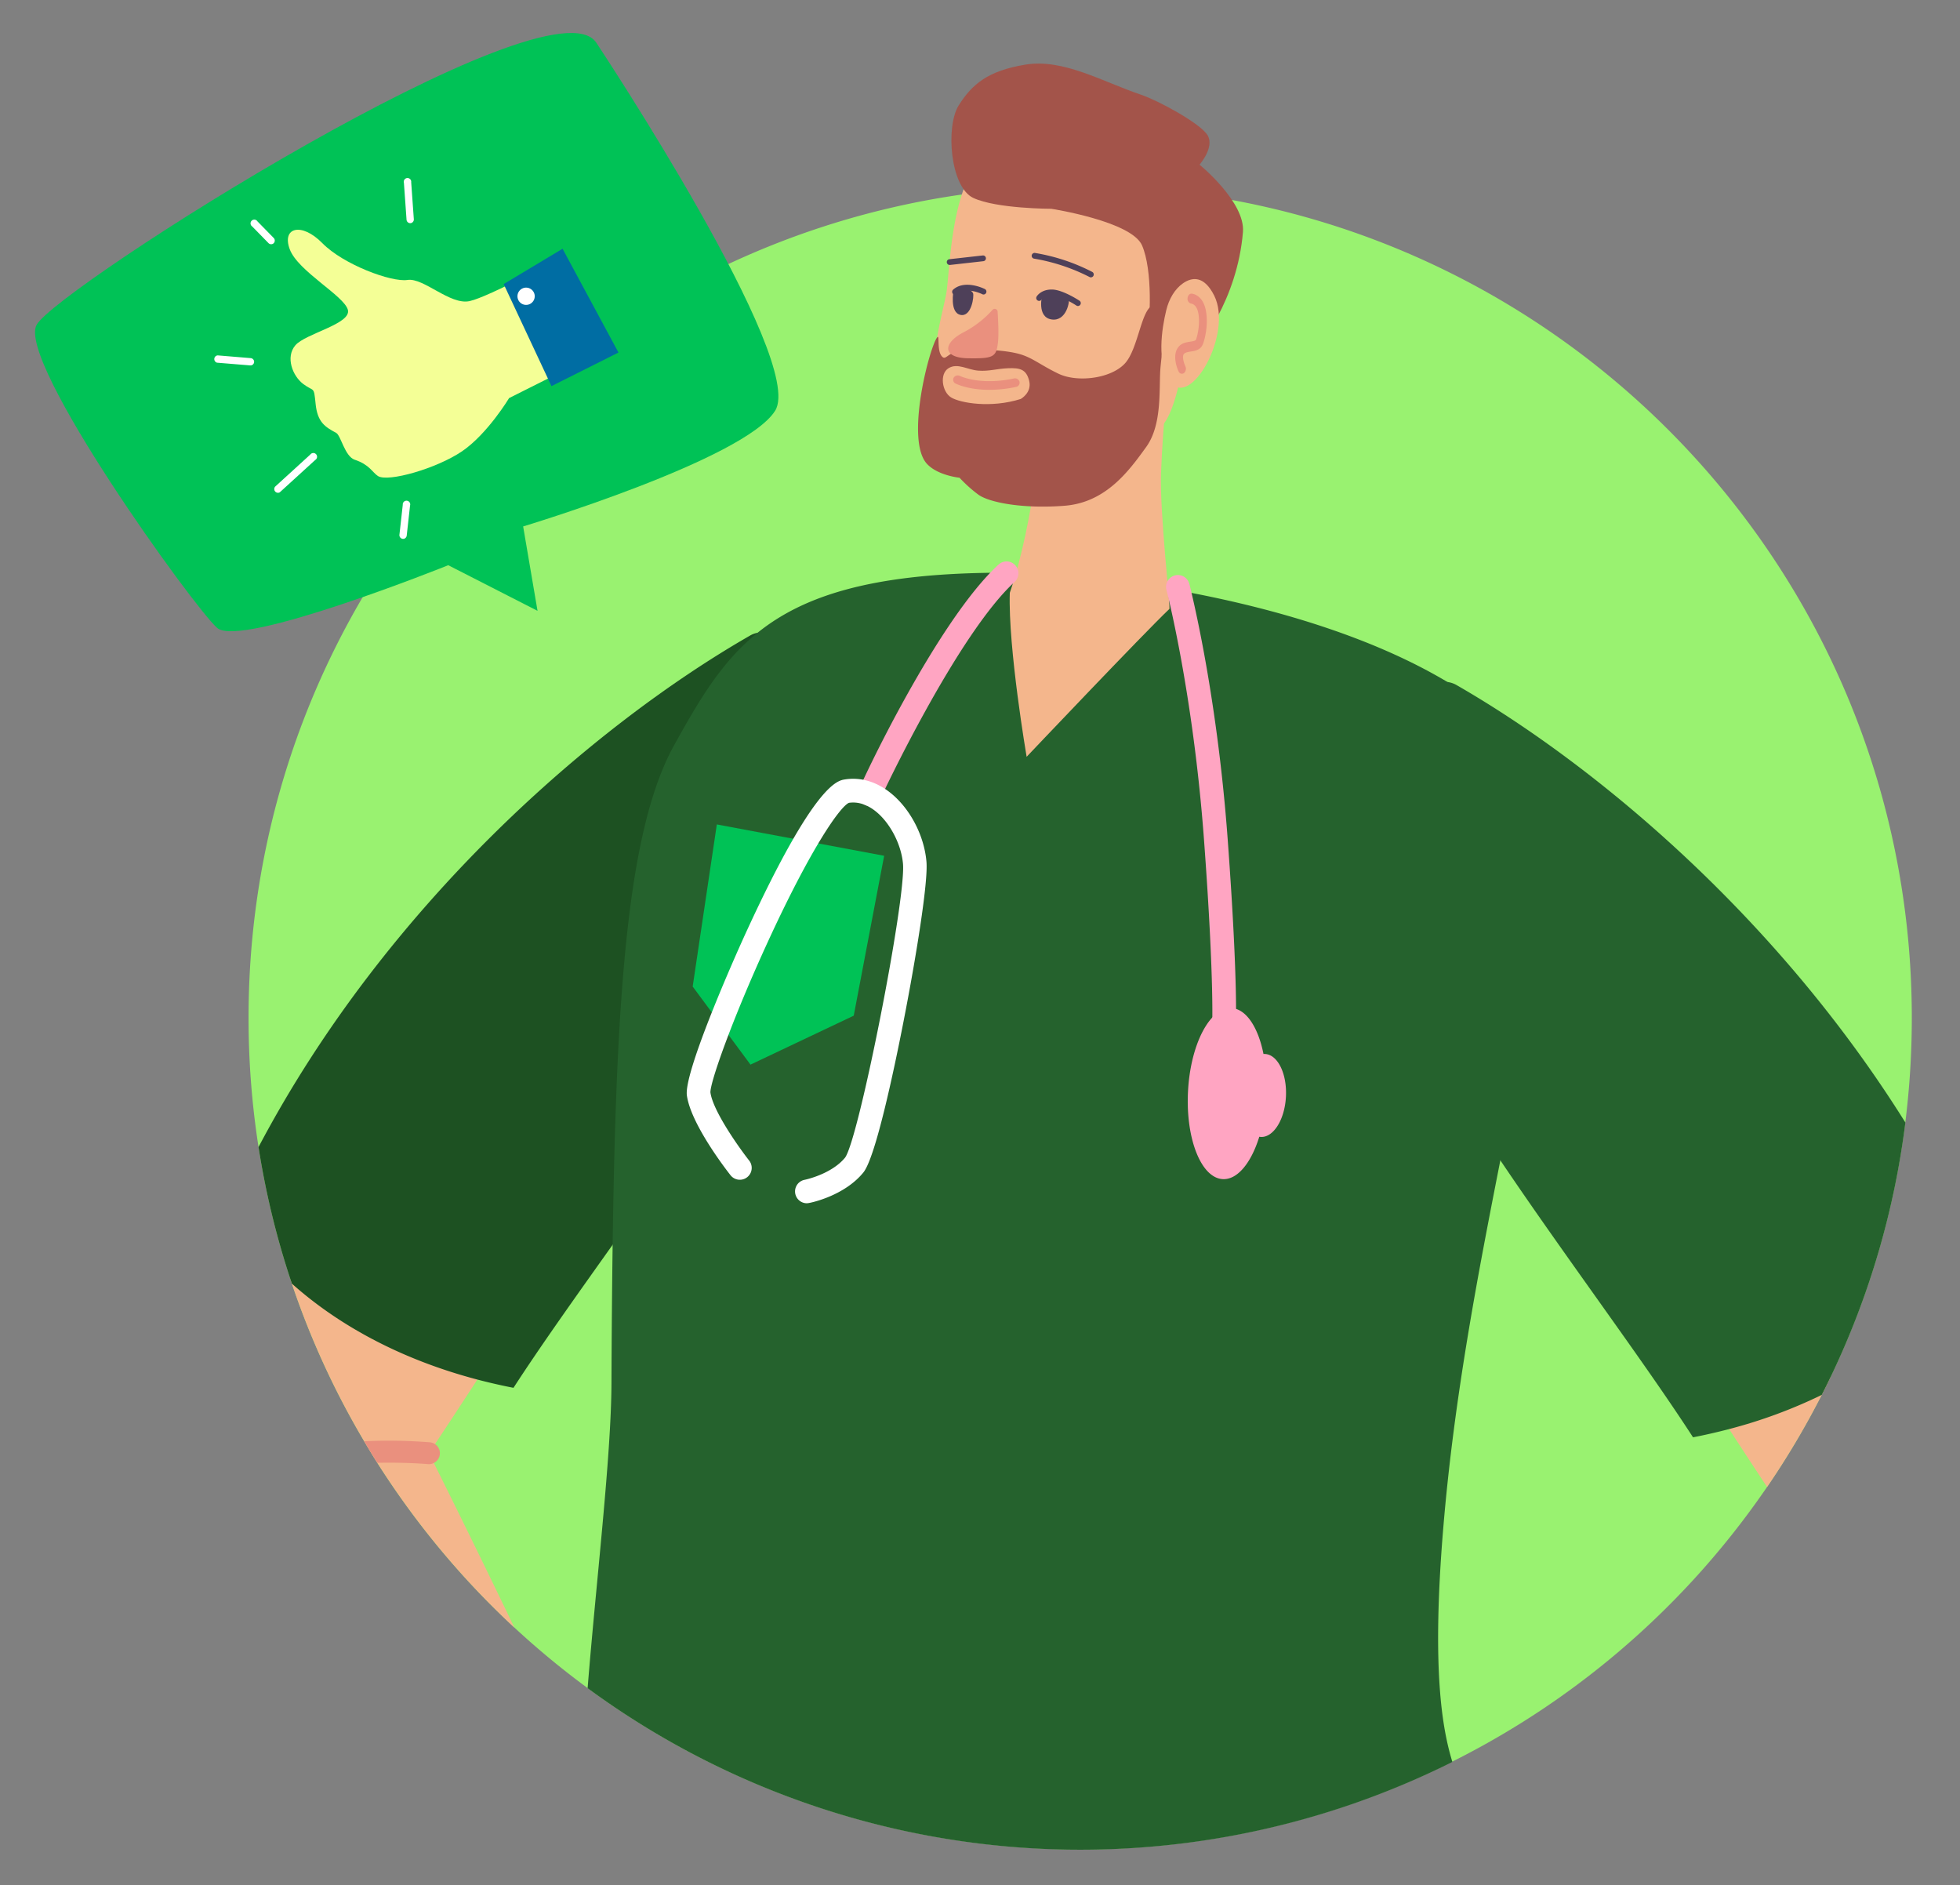 <svg id="Layer_1" data-name="Layer 1" xmlns="http://www.w3.org/2000/svg" viewBox="0 0 1049.41 1009.11"><rect x="0" y="0" width="1049.41" height="1009.11" fill="#808080" stroke="none"/><defs><style>.cls-1{fill:#99f270;}.cls-2{fill:#f4b68c;}.cls-3{fill:#1d5122;}.cls-4{fill:#ea907e;}.cls-5{fill:#25622d;}.cls-6{fill:#a3544a;}.cls-7{fill:#4e4059;}.cls-8{fill:#00c256;}.cls-9{fill:#ffa5c2;}.cls-10{fill:#fff;}.cls-11{fill:#f4ff96;}.cls-12{fill:#006da3;}</style></defs><path class="cls-1" d="M133.08,544.94a447.55,447.55,0,0,0,5.34,69.13,442.61,442.61,0,0,0,17.11,70.87c.26.75.49,1.49.74,2.23A442,442,0,0,0,195,771.57q3.44,5.83,7,11.52a445.55,445.55,0,0,0,773.35-36.35q2.43-4.72,4.7-9.5a441.55,441.55,0,0,0,40.07-136.31,449.61,449.61,0,0,0,3.49-56c0-218.17-156.89-399.69-364-437.87q-16.92-3.15-34.28-4.95A450.5,450.5,0,0,0,518,103.72h0c-1,.13-2,.27-3,.42C299.08,134.9,133.08,320.55,133.08,544.94Z"/><path class="cls-2" d="M155.53,684.94c.26.75.49,1.49.74,2.23A442,442,0,0,0,195,771.57q3.44,5.83,7,11.52a446.76,446.76,0,0,0,73.38,88.19c-20.41-42.46-36.92-75.71-43.11-88.09-1.69-3.4-2.61-5.23-2.61-5.23s1.15-1.71,3.25-4.88c4.2-6.33,12.24-18.49,22.67-34.54,2.13-3.26,4.36-6.7,6.66-10.26C210.37,718.15,177,701.85,155.53,684.94Z"/><path class="cls-3" d="M138.42,614.07a442.61,442.61,0,0,0,17.11,70.87c.26.75.49,1.49.74,2.23,21.83,19.52,54.27,39.49,99.35,51.37,6.19,1.62,12.63,3.11,19.31,4.41,14.29-22.08,33.25-48.69,53.13-76.65,15.08-21.2,30.69-43.18,45.2-64.54,2.82-4.14,5.59-8.26,8.31-12.32,5.68-8.51,11.12-16.86,16.21-25h0c12-19.13,22.11-36.92,29-52.22,8.56-19.1,13.27-39.79,15.11-60v0c.23-2.57.41-5.13.56-7.68v0c.39-7.14.45-14.21.18-21.07-1.87-48.61-19.24-87.85-36.89-84.74v0a12.46,12.46,0,0,0-4.23,1.56C318.56,387.91,207.28,483.59,138.42,614.07Z"/><path class="cls-4" d="M195,771.57q3.44,5.83,7,11.52c15.17-.33,26.85.68,27.14.71a5.57,5.57,0,0,0,3.13-.61,5.82,5.82,0,0,0,3.24-4.69,5.86,5.86,0,0,0-5.31-6.37A274.53,274.53,0,0,0,195,771.57Z"/><path class="cls-5" d="M314.62,903.74a445.66,445.66,0,0,0,463,39.49c-5.45-17.77-11.17-49.67-4.87-125.29,5.88-70.66,18.87-137.28,30.55-196.73,22.94-116.82,40.89-206-9.75-243.7A216.87,216.87,0,0,0,775,365.11c-41.87-25-94.26-39.45-137-47.69-4.29-.83-8.48-1.59-12.54-2.29-.36-.07-.71-.12-1.07-.2a624.37,624.37,0,0,0-65.68-8c-4.59-.14-9-.25-13.39-.29H544c-4.77-.06-9.39,0-13.89,0-64.38.83-100.18,12.54-124.43,32.05-19.36,15.56-31.36,36.13-44.66,60.11-24.69,44.49-31.11,130.51-33,267.47q-.48,35-.63,74.36C327.23,780.06,319.06,848,314.62,903.74Z"/><path class="cls-2" d="M540.66,317.36c13.1-37.86,17.85-95,17.85-95L626.12,196s-3.46,29.32-4.5,57.34c-.76,20.5,5.12,72,4.5,72.63-13.9,13.21-76.45,79.17-76.45,79.17S539.7,346.92,540.66,317.36Z"/><path class="cls-2" d="M595.12,83.24a56.87,56.87,0,0,1,43.36,56.37c-.77,39.57-7.15,76-15,86.7-16.66,22.61-82.75,31.53-108.66,18.89-15.55-7.6-16.57-24.51-14.7-51,1.25-17.61,5.93-31.76,6.84-39.2,2.28-18.63,3.3-81.38,39-79.16A295.27,295.27,0,0,1,595.12,83.24Z"/><path class="cls-6" d="M528.05,187.28s10.09.18,17.4,2.14,11.43,5.93,21.32,10.66,27.52,2.73,35.26-5.23,9-31.28,16.13-31.47,4.31,21.89,3.23,32.79,1.29,30.69-7.74,43.17S592.31,269,570,270.75s-40.44-1.72-46.25-6a73,73,0,0,1-10-9s-11.82-1.19-17.53-7.53c-11.62-12.91,1.51-62.6,5.59-67.66,1.42-1.76-.36,7.32,2.59,10.33S507,184.81,528.05,187.28Z"/><path class="cls-7" d="M577.17,163.82A1.55,1.55,0,0,0,578,161c-.36-.24-8.85-5.79-14.48-6-6.14-.19-8.41,3.6-8.5,3.77a1.54,1.54,0,1,0,2.67,1.54c0-.08,1.55-2.38,5.72-2.22,4,.13,10.65,4,12.89,5.47A1.59,1.59,0,0,0,577.17,163.82Z"/><path class="cls-7" d="M511.36,157.75a1.59,1.59,0,0,0,1-.38c4.71-4.15,13.35,0,13.44.07a1.55,1.55,0,1,0,1.37-2.77c-.43-.21-10.58-5.15-16.85.38a1.54,1.54,0,0,0,1,2.7Z"/><path class="cls-2" d="M546.51,213.59s6.07-3.34,4.53-9.68-5.1-7-11.21-6.78-10.13,1.72-16,1.29-11.12-4.31-16-1.29-3.47,12.59,1.36,15.6S530.5,218.64,546.51,213.59Z"/><path class="cls-4" d="M529.69,208.7A68.59,68.59,0,0,0,544,207.13a2.32,2.32,0,0,0,1.87-2.77,2.5,2.5,0,0,0-3-1.75c-18.22,3.87-28.78-1.29-28.89-1.35a2.58,2.58,0,0,0-3.36.93,2.24,2.24,0,0,0,1,3.14C512,205.51,518.36,208.7,529.69,208.7Z"/><path class="cls-7" d="M558,157.94s-3.06,11.82,5,13.07,10-10.07,9.16-11.63S565.1,154.55,558,157.94Z"/><path class="cls-7" d="M510.53,155.5s-2.23,11.81,3.71,13.07,7.37-10,6.75-11.59S515.77,152.13,510.53,155.5Z"/><path class="cls-7" d="M583.83,148.46a1.55,1.55,0,0,0,1-2.88,103.71,103.71,0,0,0-30.7-10.17,1.54,1.54,0,1,0-.42,3.06,102.22,102.22,0,0,1,29.67,9.84A1.84,1.84,0,0,0,583.83,148.46Z"/><path class="cls-7" d="M508.55,141.83h.18l17.77-2a1.54,1.54,0,1,0-.34-3.07l-17.78,2a1.54,1.54,0,0,0,.17,3.08Z"/><polygon class="cls-8" points="473.39 458.13 383.8 441.35 370.87 528.13 401.82 569.94 457.1 543.73 473.39 458.13"/><path class="cls-2" d="M919.13,754.78c2.31,3.57,4.54,7,6.66,10.26,8.75,13.46,15.8,24.18,20.33,31a442.33,442.33,0,0,0,29.27-49.34q2.43-4.72,4.7-9.5C963.32,744,943.23,750.09,919.13,754.78Z"/><path class="cls-5" d="M754.65,538.74c10.36,23.13,28.21,52,48.69,82.47C838,672.7,880.15,728.79,906.47,769.45c6.69-1.3,13.11-2.79,19.32-4.41a266.38,266.38,0,0,0,49.6-18.3q2.43-4.72,4.7-9.5a441.55,441.55,0,0,0,40.07-136.31c-68.93-110.25-166-191.49-240.23-234.14a12.63,12.63,0,0,0-5-1.68C747.17,362.07,720.68,462.86,754.65,538.74Z"/><path class="cls-9" d="M656,558.24a6.32,6.32,0,0,1-7.07-6.78c0-.2,1.54-22.6-4.25-101.37-5.82-79.09-20-133.77-20.15-134.31a6.33,6.33,0,1,1,12.25-3.22c.14.55,14.62,56.26,20.53,136.6s4.32,102.38,4.25,103.29A6.33,6.33,0,0,1,656,558.24Z"/><path class="cls-9" d="M677.31,564.24a7.49,7.49,0,0,0-.82,0c-2.86-14.27-9.25-24.16-17.14-24.56-11.58-.59-22,19.43-23.28,44.71s7.06,46.26,18.63,46.84c7.9.4,15.25-8.79,19.54-22.7a7.36,7.36,0,0,0,.82.12c6.8.34,12.83-9.33,13.45-21.6S684.12,564.59,677.31,564.24Z"/><path class="cls-9" d="M463.59,431.11a6.32,6.32,0,0,1-4-7.65c.84-3.06,41.84-90.76,75.06-121.24a6.33,6.33,0,1,1,8.56,9.34c-30.56,28-71.21,114.54-71.41,115.26a6.33,6.33,0,0,1-7.78,4.43Z"/><path class="cls-10" d="M431.34,644.12a6.34,6.34,0,0,1-.56-12.52c.13,0,14.36-2.94,21.7-11.9,7.41-10.19,32.62-138.07,31-157.24-.91-10.51-7-22.13-14.78-28.25-4.63-3.63-9.39-5.12-14.17-4.43-4.62,2-19.83,23.18-43.23,74-19.43,42.24-31.11,75.67-30.93,81.05,1.37,10,15.45,29.72,20.75,36.47a6.33,6.33,0,0,1-10,7.83c-2.17-2.75-21.27-27.38-23.36-42.74-1.6-11.74,22.81-68,32.35-88.69,35.92-77.9,48.21-79.81,52.24-80.44,8.32-1.31,16.66,1.1,24.12,6.95,10.67,8.37,18.36,22.95,19.57,37.13.94,10.92-5.51,50.91-12.32,85.7-5.22,26.7-15,72.69-21.47,80.64C452,640.27,434,643.89,433.19,644A6.43,6.43,0,0,1,431.34,644.12Z"/><path class="cls-4" d="M534.14,166.89a1.56,1.56,0,0,0-2.75-1,54.54,54.54,0,0,1-15.48,12c-11.21,5.81-11.48,13.67,2.37,13.91s15.15-.78,16.05-8.52C534.81,179.1,534.44,171.56,534.14,166.89Z"/><path class="cls-6" d="M562.88,111.77s-29.35,0-41.76-5.81-14.92-38.37-7.78-49.62,15.55-18.46,35.77-21.76,41.3,9.21,61.74,16.1c9.25,3.11,31.84,15.33,35.71,21.73s-4.3,15.75-4.3,15.75,24.57,20,23.23,36.09c-3,36.14-23.56,62.4-28.39,65.29s-24.58-.25-23.62-4.75c2.75-12.78,3.61-40.4-2-53.39S562.88,111.77,562.88,111.77Z"/><path class="cls-2" d="M624.42,166.1c1.47-6.12,4.62-11.43,9-14.46,4.78-3.29,11.2-4.3,16.67,6.58,10.2,20.31-12.64,60.79-23.42,46.27C619.14,194.32,622,176.1,624.42,166.1Z"/><path class="cls-4" d="M633.57,199.92a1.73,1.73,0,0,0,.38-.24,3.12,3.12,0,0,0,.68-3.67c-.69-1.44-1.85-5.07-.82-6.43.71-.92,2.32-1.17,3.87-1.41,2.31-.36,5.18-.81,6.41-4.06,1.46-3.83,3-12,1.32-18.91-1.85-7.52-7.13-8-7.36-8-1.15-.09-2.14,1-2.21,2.5a2.54,2.54,0,0,0,1.93,2.83c.29,0,2.7.45,3.65,4.31,1.25,5.07.12,11.8-1.09,15-.24.63-1.92.89-3.15,1.08-2.17.34-4.63.72-6.36,3-2.91,3.81-1.21,9.94.25,13A1.89,1.89,0,0,0,633.57,199.92Z"/><path class="cls-8" d="M319.24,22.82c2.85,4.26,112.44,170.17,95.81,197-16.25,26.24-134.95,62-134.95,62L287.8,327,240,302.58s-111.13,44.69-123.75,33.56S8.85,193.33,19.61,173.88C30.58,154.06,294.88-13.59,319.24,22.82Z"/><path class="cls-11" d="M300.9,137.56l24.61,49-52.93,26.55S261,232.36,247.36,241.61s-39.66,16.66-45,13.23c-3-1.93-4.49-6.09-12.42-8.72-5.33-1.76-7.41-13-9.95-14.38-5.84-3.15-10-5.6-11-15.47s-.71-6.29-6.54-10.63-9.68-14.43-4.34-20.76,30.11-11.46,28.15-19-26.69-20.64-31.11-32.4,6.27-14.69,17.46-3.29,36.94,21,45.57,19.68,22.76,13.55,33.2,11.33S300.9,137.56,300.9,137.56Z"/><polygon class="cls-12" points="269.68 152.08 295.26 206.71 331.13 188.72 301.2 133.16 269.68 152.08"/><path class="cls-10" d="M277.55,160.67a4.62,4.62,0,1,0,2.06-6.2A4.61,4.61,0,0,0,277.55,160.67Z"/><path class="cls-10" d="M216.7,288.26a2,2,0,0,0,1.06-1.53l1.78-16.06a2,2,0,1,0-3.89-.44l-1.79,16.06a2,2,0,0,0,2.84,2Z"/><path class="cls-10" d="M149.55,263.68a2.14,2.14,0,0,0,.44-.3l18.8-17.15a2,2,0,1,0-2.64-2.9l-18.8,17.15a2,2,0,0,0,2.2,3.2Z"/><path class="cls-10" d="M135,195.42a2,2,0,0,0,1.06-1.59,2,2,0,0,0-1.79-2.11l-17.76-1.47a2,2,0,0,0-.32,3.91L134,195.62A2,2,0,0,0,135,195.42Z"/><path class="cls-10" d="M220.51,119.26a2,2,0,0,0,1.06-1.89l-1.41-19.78a2,2,0,1,0-3.9.28l1.41,19.78a2,2,0,0,0,2.09,1.82A2.09,2.09,0,0,0,220.51,119.26Z"/><path class="cls-10" d="M146.08,130.53a2.26,2.26,0,0,0,.48-.35,2,2,0,0,0,0-2.77l-8.73-8.92a2,2,0,1,0-2.8,2.74l8.73,8.92A2,2,0,0,0,146.08,130.53Z"/></svg>